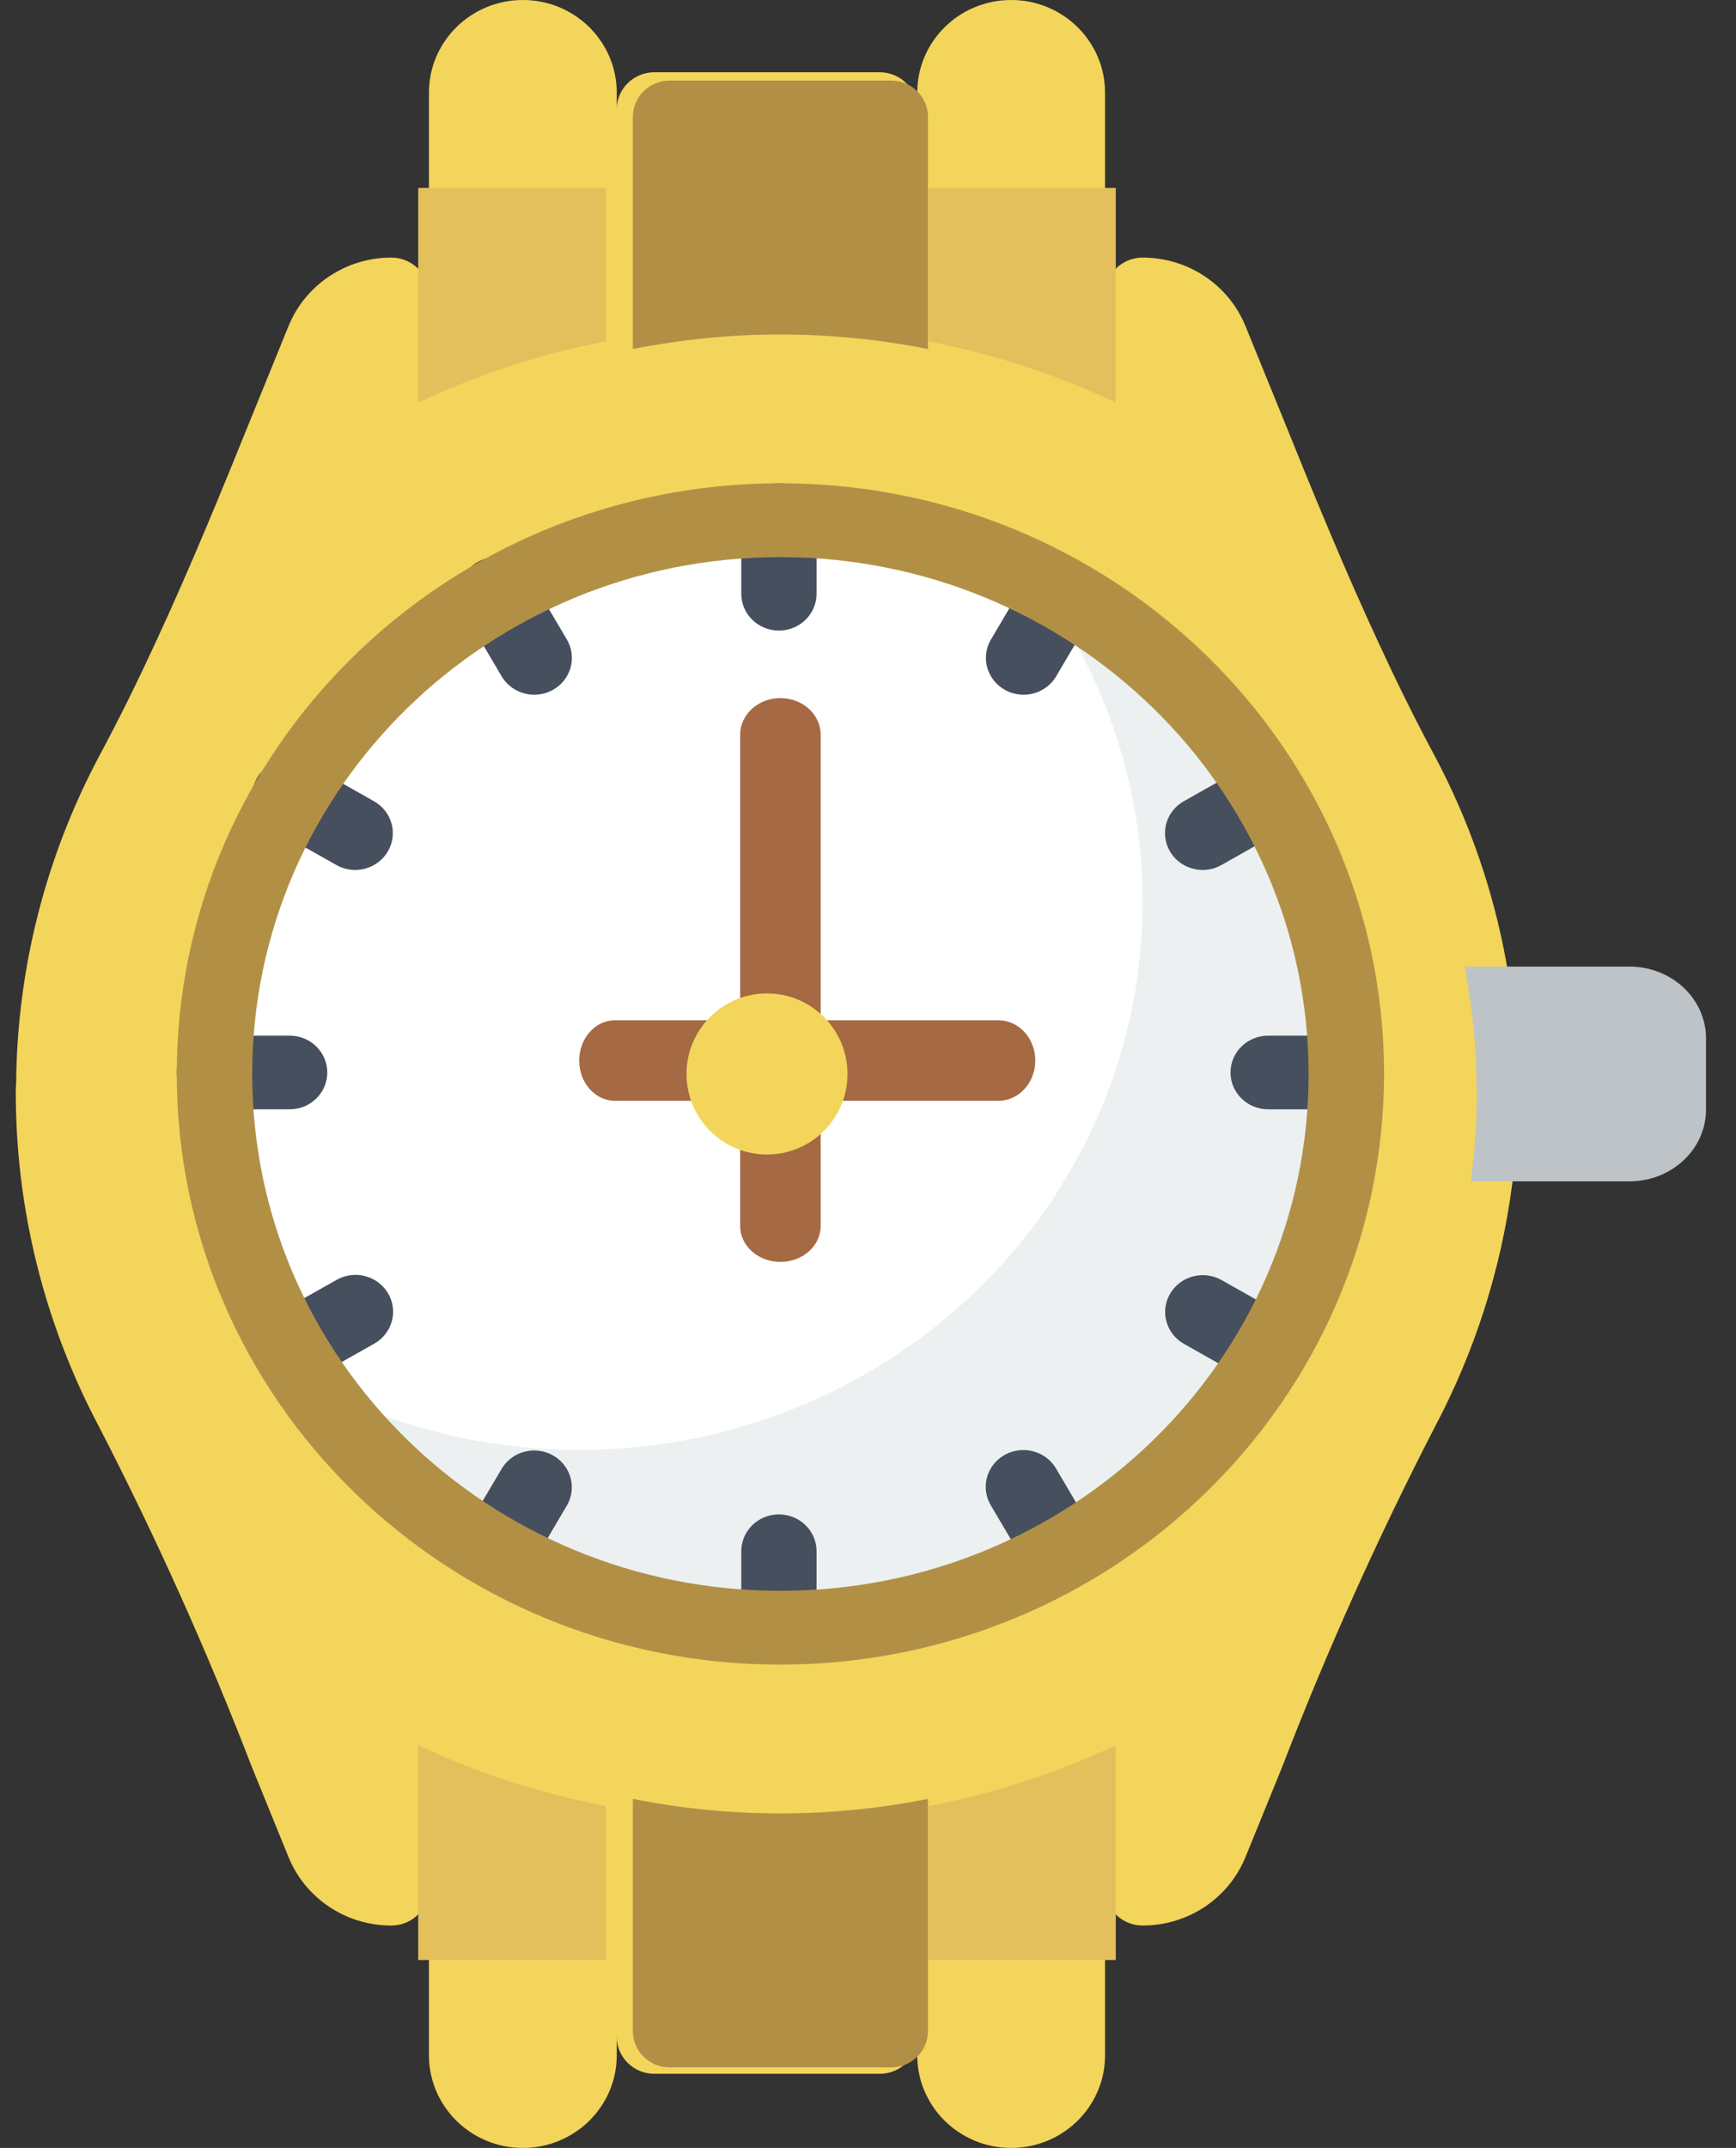 <svg width="55" height="68" viewBox="0 0 55 68" fill="none" xmlns="http://www.w3.org/2000/svg">
<rect x="0" y="0" width="55" height="68" fill="#333333" stroke="none"/>
<g clip-path="url(#clip0_55_363)">
<path d="M48.088 34.323C48.093 34.319 48.096 34.312 48.096 34.305C48.096 34.298 48.093 34.292 48.088 34.288C48.08 33 47.957 31.716 47.719 30.45C47.308 28.178 46.545 25.982 45.458 23.938C44.827 22.765 44.244 21.579 43.685 20.371C42.59 18.012 41.602 15.607 40.627 13.189L39.46 10.326C38.926 9.013 37.635 8.153 36.2 8.155C35.542 8.155 35.01 8.681 35.01 9.329V2.934C35.01 1.313 33.678 0 32.035 0C30.392 0 29.06 1.313 29.06 2.934V3.462C29.06 2.814 28.527 2.288 27.87 2.288H20.73C20.073 2.288 19.54 2.814 19.54 3.462V2.934C19.54 1.313 18.208 0 16.565 0C14.922 0 13.59 1.313 13.59 2.934V9.329C13.59 8.681 13.057 8.155 12.4 8.155C10.965 8.153 9.674 9.013 9.14 10.326L7.974 13.189C6.998 15.607 6.01 18.012 4.915 20.371C4.356 21.579 3.773 22.765 3.142 23.938C1.442 27.132 0.541 30.68 0.512 34.288C0.507 34.292 0.504 34.298 0.504 34.305C0.504 34.312 0.507 34.319 0.512 34.323C0.502 34.401 0.499 34.479 0.5 34.557C0.495 38.256 1.402 41.901 3.142 45.177C4.946 48.672 6.559 52.26 7.974 55.925L9.14 58.789C9.674 60.102 10.965 60.962 12.4 60.959C13.057 60.959 13.59 60.434 13.59 59.786V65.066C13.59 66.687 14.922 68 16.565 68C18.208 68 19.54 66.687 19.54 65.066V64.48C19.54 65.128 20.073 65.653 20.73 65.653H27.87C28.527 65.653 29.06 65.128 29.06 64.48V65.066C29.06 66.687 30.392 68 32.035 68C33.678 68 35.01 66.687 35.01 65.066V59.786C35.01 60.434 35.542 60.959 36.2 60.959C37.635 60.962 38.926 60.102 39.46 58.789L40.627 55.925C42.041 52.26 43.654 48.672 45.458 45.177C46.729 42.778 47.559 40.176 47.909 37.491C48.039 36.518 48.102 35.538 48.099 34.557C48.102 34.479 48.097 34.401 48.088 34.323Z" fill="#F3D55B"/>
<path d="M54.05 32.867V35.133C54.046 36.384 52.965 37.396 51.629 37.4H46.594C46.726 36.461 46.79 35.514 46.787 34.567C46.789 34.491 46.785 34.415 46.775 34.34C46.781 34.336 46.784 34.33 46.784 34.323C46.784 34.316 46.781 34.31 46.775 34.306C46.768 33.063 46.642 31.823 46.4 30.6H51.629C52.965 30.604 54.046 31.616 54.05 32.867Z" fill="#BDC3C7"/>
<path d="M29.4 56.95V64.302C29.4 64.936 28.877 65.45 28.231 65.45H21.219C20.573 65.45 20.05 64.936 20.05 64.302V56.95C23.136 57.563 26.314 57.563 29.4 56.95Z" fill="#B19046"/>
<path d="M35.35 55.25V62.05H29.4V57.177C31.467 56.786 33.469 56.138 35.35 55.25Z" fill="#E4C05C"/>
<path d="M29.4 3.698V11.05C26.314 10.437 23.136 10.437 20.05 11.05V3.698C20.05 3.064 20.573 2.55 21.219 2.55H28.231C28.877 2.55 29.4 3.064 29.4 3.698Z" fill="#B19046"/>
<path d="M19.2 57.177V62.05H13.25V55.25C15.131 56.138 17.133 56.786 19.2 57.177Z" fill="#E4C05C"/>
<path d="M19.2 5.95V10.807C17.133 11.201 15.131 11.855 13.25 12.75V5.95H19.2Z" fill="#E4C05C"/>
<path d="M35.35 5.95V12.75C33.469 11.855 31.467 11.201 29.4 10.807V5.95H35.35Z" fill="#E4C05C"/>
<path d="M42.15 33.584C42.146 41.508 36.665 48.431 28.811 50.433C20.957 52.435 12.708 49.012 8.735 42.102C4.762 35.193 6.065 26.536 11.907 21.035C17.749 15.533 26.658 14.572 33.59 18.696C38.907 21.862 42.15 27.504 42.15 33.584Z" fill="#ECF0F1"/>
<path d="M36.2 28.565C36.202 34.832 32.72 40.611 27.094 43.68C21.468 46.749 14.575 46.629 9.066 43.365C4.771 36.535 5.85 27.736 11.677 22.076C17.503 16.417 26.563 15.369 33.595 19.541C35.304 22.258 36.206 25.381 36.2 28.565Z" fill="white"/>
<path d="M24.677 19.963C24.019 19.963 23.485 19.441 23.485 18.797V16.466C23.485 15.822 24.019 15.3 24.677 15.3C25.336 15.3 25.87 15.822 25.87 16.466V18.797C25.87 19.441 25.336 19.963 24.677 19.963Z" fill="#464F5D"/>
<path d="M24.677 52.607C24.019 52.607 23.485 52.085 23.485 51.441V49.109C23.485 48.465 24.019 47.943 24.677 47.943C25.336 47.943 25.87 48.465 25.87 49.109V51.441C25.87 52.085 25.336 52.607 24.677 52.607Z" fill="#464F5D"/>
<path d="M42.562 35.119H40.178C39.519 35.119 38.985 34.597 38.985 33.953C38.985 33.309 39.519 32.787 40.178 32.787H42.562C43.221 32.787 43.755 33.309 43.755 33.953C43.755 34.597 43.221 35.119 42.562 35.119Z" fill="#464F5D"/>
<path d="M9.177 35.119H6.792C6.134 35.119 5.6 34.597 5.6 33.953C5.6 33.309 6.134 32.787 6.792 32.787H9.177C9.835 32.787 10.369 33.309 10.369 33.953C10.369 34.597 9.835 35.119 9.177 35.119Z" fill="#464F5D"/>
<path d="M9.19 43.863C8.65 43.863 8.178 43.508 8.038 42.999C7.899 42.489 8.127 41.951 8.594 41.687L10.659 40.521C11.028 40.31 11.485 40.308 11.856 40.516C12.227 40.725 12.455 41.111 12.454 41.53C12.453 41.948 12.223 42.334 11.851 42.541L9.786 43.706C9.605 43.809 9.399 43.863 9.19 43.863Z" fill="#464F5D"/>
<path d="M38.102 27.541C37.562 27.541 37.09 27.187 36.95 26.677C36.81 26.167 37.038 25.63 37.505 25.366L39.571 24.2C40.14 23.883 40.865 24.076 41.193 24.631C41.52 25.186 41.328 25.895 40.763 26.219L38.698 27.385C38.517 27.488 38.311 27.542 38.102 27.541Z" fill="#464F5D"/>
<path d="M16.927 21.994C16.501 21.994 16.107 21.772 15.893 21.411L14.701 19.392C14.485 19.031 14.483 18.584 14.696 18.221C14.909 17.859 15.304 17.635 15.732 17.636C16.16 17.637 16.555 17.862 16.766 18.226L17.959 20.245C18.171 20.606 18.172 21.05 17.959 21.41C17.746 21.771 17.353 21.993 16.927 21.994Z" fill="#464F5D"/>
<path d="M33.62 50.263C33.193 50.264 32.799 50.041 32.586 49.68L31.394 47.661C31.177 47.3 31.175 46.854 31.388 46.491C31.601 46.128 31.997 45.905 32.425 45.906C32.853 45.907 33.247 46.132 33.459 46.495L34.651 48.515C34.864 48.875 34.864 49.319 34.651 49.68C34.439 50.041 34.045 50.263 33.62 50.263Z" fill="#464F5D"/>
<path d="M15.735 50.263C15.309 50.263 14.916 50.041 14.703 49.68C14.49 49.319 14.491 48.875 14.703 48.515L15.896 46.495C16.227 45.943 16.953 45.755 17.52 46.075C18.088 46.396 18.285 47.104 17.961 47.661L16.768 49.68C16.555 50.041 16.161 50.264 15.735 50.263Z" fill="#464F5D"/>
<path d="M32.427 21.994C32.002 21.993 31.608 21.771 31.396 21.41C31.183 21.05 31.183 20.606 31.396 20.245L32.588 18.226C32.92 17.673 33.645 17.485 34.213 17.806C34.781 18.126 34.977 18.834 34.654 19.392L33.461 21.411C33.248 21.772 32.854 21.994 32.427 21.994Z" fill="#464F5D"/>
<path d="M11.253 27.541C11.043 27.541 10.838 27.487 10.657 27.385L8.592 26.219C8.22 26.012 7.989 25.626 7.989 25.208C7.988 24.79 8.216 24.403 8.587 24.194C8.958 23.986 9.415 23.988 9.784 24.2L11.849 25.366C12.316 25.629 12.544 26.167 12.405 26.677C12.265 27.186 11.793 27.541 11.253 27.541Z" fill="#464F5D"/>
<path d="M40.164 43.862C39.955 43.862 39.749 43.809 39.568 43.706L37.503 42.54C36.938 42.216 36.746 41.507 37.074 40.952C37.401 40.397 38.126 40.205 38.696 40.521L40.761 41.687C41.228 41.951 41.456 42.489 41.316 42.998C41.176 43.508 40.704 43.862 40.164 43.862Z" fill="#464F5D"/>
<path d="M24.725 39.95C24.021 39.95 23.45 39.443 23.45 38.817V34.283C23.45 33.657 24.021 33.15 24.725 33.15C25.429 33.15 26 33.657 26 34.283V38.817C26 39.443 25.429 39.95 24.725 39.95Z" fill="#A56A43"/>
<path d="M24.725 34.85C24.021 34.85 23.45 34.331 23.45 33.691V23.259C23.45 22.619 24.021 22.1 24.725 22.1C25.429 22.1 26 22.619 26 23.259V33.691C26 34.331 25.429 34.85 24.725 34.85Z" fill="#A56A43"/>
<path d="M31.631 34.85H24.619C23.973 34.85 23.45 34.279 23.45 33.575C23.45 32.871 23.973 32.3 24.619 32.3H31.631C32.277 32.3 32.8 32.871 32.8 33.575C32.8 34.279 32.277 34.85 31.631 34.85Z" fill="#A56A43"/>
<path d="M24.017 34.85H19.483C18.857 34.85 18.35 34.279 18.35 33.575C18.35 32.871 18.857 32.3 19.483 32.3H24.017C24.643 32.3 25.15 32.871 25.15 33.575C25.15 34.279 24.643 34.85 24.017 34.85Z" fill="#A56A43"/>
<path d="M24.3 36.55C25.708 36.55 26.85 35.408 26.85 34C26.85 32.592 25.708 31.45 24.3 31.45C22.892 31.45 21.75 32.592 21.75 34C21.75 35.408 22.892 36.55 24.3 36.55Z" fill="#F3D55B"/>
<path d="M24.725 52.7C14.162 52.7 5.6 44.328 5.6 34C5.6 23.672 14.162 15.3 24.725 15.3C35.287 15.3 43.85 23.672 43.85 34C43.837 44.322 35.282 52.688 24.725 52.7ZM24.725 17.637C15.483 17.637 7.991 24.963 7.991 34C7.991 43.037 15.483 50.362 24.725 50.362C33.967 50.362 41.459 43.037 41.459 34C41.45 24.967 33.963 17.647 24.725 17.637Z" fill="#B19046"/>
</g>
<defs>
<clipPath id="clip0_55_363">
<rect width="54" height="68" fill="white" transform="translate(0.5)"/>
</clipPath>
</defs>
</svg>
